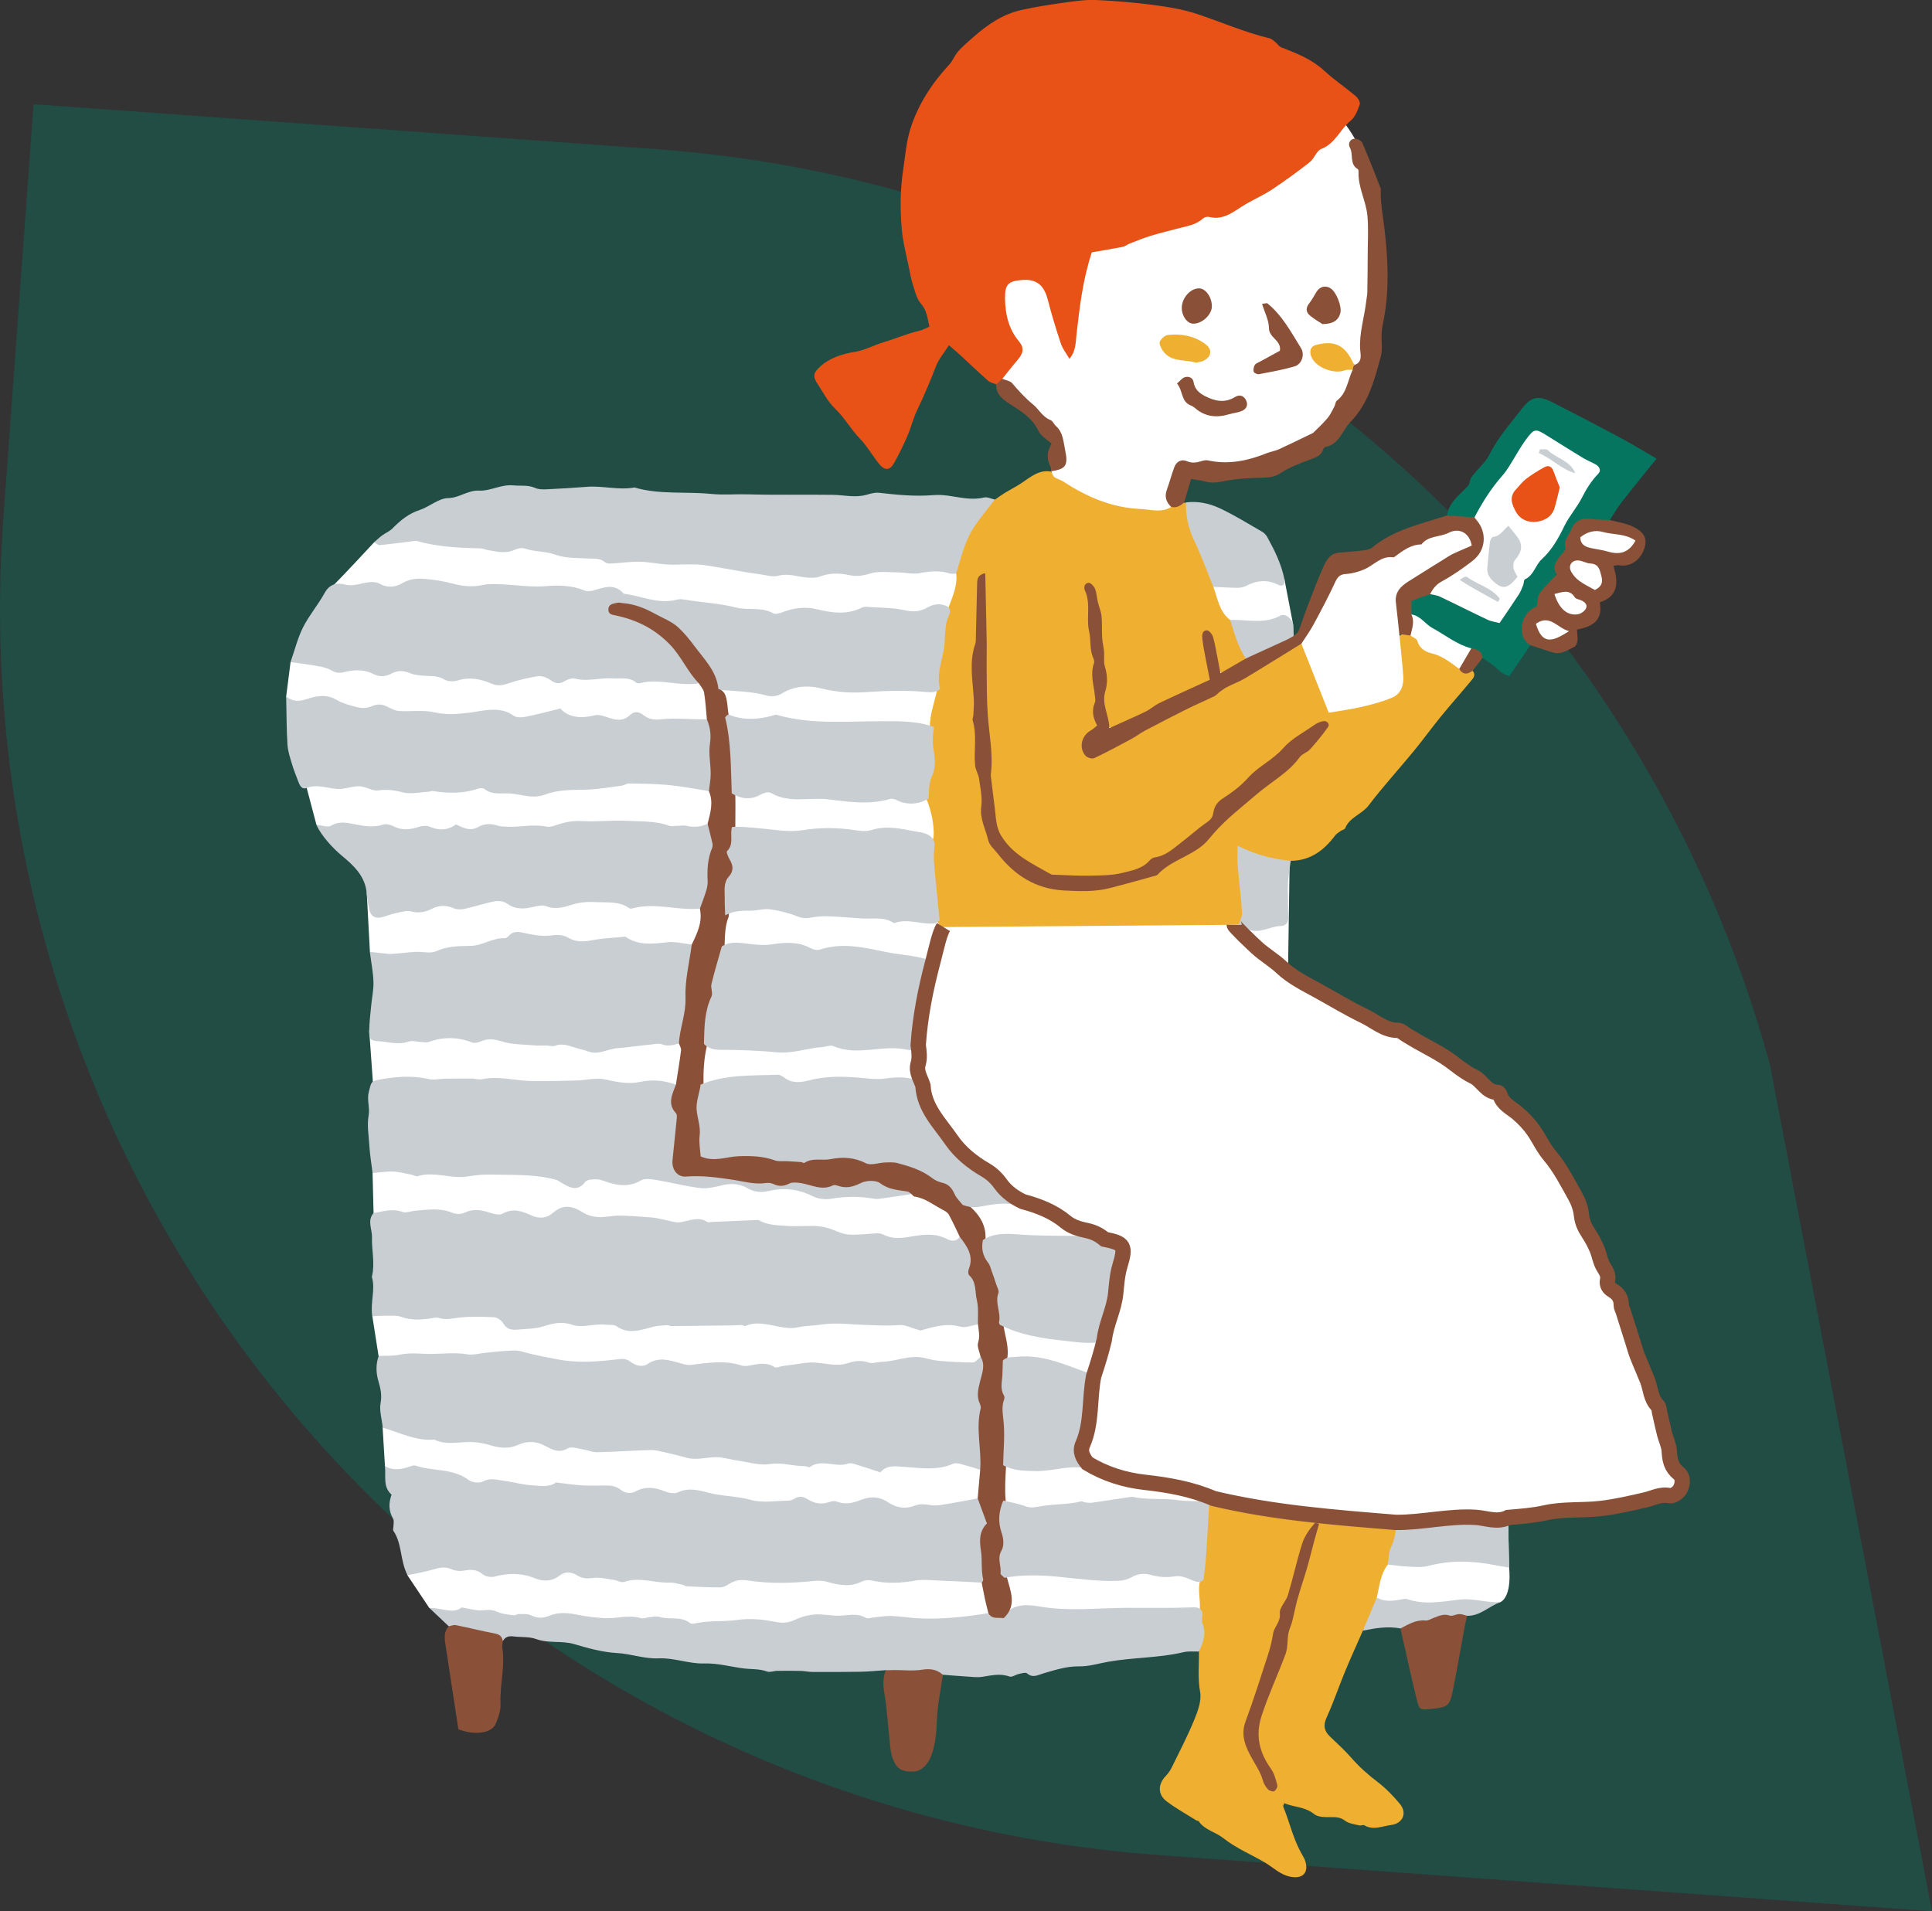 <svg xmlns="http://www.w3.org/2000/svg" id="Calque_1" data-name="Calque 1" viewBox="0 0 633.83 627.08"><rect x="0" y="0" width="633.83" height="627.08" fill="#333333" stroke="none"/><defs><style>      .cls-1 {        stroke: #8a5138;        stroke-miterlimit: 10;        stroke-width: 5.03px;      }      .cls-1, .cls-2 {        fill: #fff;      }      .cls-3 {        fill: #c9ced3;      }      .cls-4 {        fill: #e85217;      }      .cls-5 {        isolation: isolate;        opacity: .4;      }      .cls-5, .cls-6 {        fill: #06755f;      }      .cls-7 {        fill: #efaf31;      }      .cls-8 {        fill: #8a5138;      }    </style></defs><path class="cls-5" d="M11.01,34.18L1.08,170.3c-7.87,108.37,27.63,215.41,98.69,297.61,71.06,82.2,171.87,132.81,280.26,140.72l253.8,18.45-53.15-277.69c-22.3-81.72-69.41-154.5-134.84-208.31-65.42-53.81-145.94-86.01-230.45-92.14L11.01,34.18Z"></path><g><path class="cls-2" d="M421.38,190.04l2.86,14.88-1.82,123.31,72.35,169.65.32,16.43s1.13,9.19-2.84,11.34c-3.97,2.15-193.33,16.31-193.33,16.31l-135.35-8.23-22.7-6.13-7.16-10.71.87-28.93-8.28-6.88-.77-12.66,4.44-15.69-5.77-7.84-2.04-13,5.18-30.54-4.78-3.32-.33-13.14,7.09-22.4-6.92-6.59-1.27-17.73,7.53-16.52-7.3-9.36-1.02-19.05.75-14.07-17.27-8.55-3.19-12.07-4.58-22.19-2.16-7.86,1.43-11.24,18.51-22.07s-9.22,1.65-4.94-2.63c4.28-4.28,13.83-14.62,13.83-14.62l43.47-6.13,102.09-.33,117.24,3.62,25.03,5.93,10.82,9.02Z"></path><path class="cls-2" d="M437.93,36.84s25.41,22.15,11.25,78.78c-11.67,46.69-60.03,38.77-60.03,38.77l-4.17,16.67-24.18-2.08-15.89-11.98.32-14.35-23.2-22.02,2.5-77.95,113.38-5.84Z"></path><path class="cls-7" d="M313.18,304.89c3.3.27,6.64.35,9.9.85,3.39.52,6.67,1.63,10.22,1.26,1.75-.19,3.73-.03,5.34.63,3.48,1.43,7.05.51,10.55.91,1.22.14,2.52-.12,3.69.17,3.64.88,7.05-.03,10.58-.81,3.63-.8,7.47-1.52,11.11-1.17,3.68.35,7.44-1.24,11.01.53.2.1.54-.04.81-.1,4.37-1.1,8.72-2.32,13.13-3.25,2.27-.48,4.64-.42,6.97-.61,2.58-1.1,2.13-3.31,1.85-5.35-.66-4.81-.2-9.71-1.12-14.5-.2-1.06-.2-2.23.75-3.21,5.19.29,9.9,4.5,15.5,2.19,6.39-.04,10.87-3.41,14.52-8.28.47-.63,1.22-1.07,1.88-1.54.45-.32,1.26-.43,1.41-.83,1.45-3.66,5.49-4.58,7.73-7.53,4.67-6.14,9.9-11.86,14.8-17.82,3.06-3.73,5.89-7.65,8.94-11.39,3.13-3.83,6.42-7.52,9.57-11.33.83-1,2.08-2.09.81-3.63-1.46-.6-3.26-.27-4.42-1.66-2.33-2.03-4.76-3.83-7.87-4.54-1.95-.45-3.59-1.48-4.66-3.27-.75-1.26-1.82-2.09-3.3-2.31-1.24-.09-2.53-.71-3.7.26-1.09,1.84-.68,3.78-.39,5.71.08.55.21,1.1.27,1.65,1.21,10.05-1.16,13.22-11.15,14.63-2.62.37-5.31.4-7.82,1.33-2.31.85-3.51.1-4.56-2.1-2.35-4.92-3.55-10.29-6.11-15.12-.64-1.21-.86-2.7-2.29-3.38-1.85-.52-3.2.64-4.65,1.41-7.36,3.96-14,9.09-21.53,12.83-7.97,3.97-15.79,8.29-23.74,12.31-5.6,2.84-10.48,6.92-16.38,9.16-1.46.55-3.01,1.24-4.06-.58-.89-1.55-.99-3.19.18-4.71.34-.45.77-.82,1.23-1.12,1.86-1.23,1.97-2.87,1.93-5.04-.1-5.41-.66-10.82-.41-16.23.06-1.41-.04-2.76-.3-4.14-1.36-7.08-1.4-14.27-2.05-21.98,4.15,6.98,2.38,14.33,3.72,21.16,1.32,6.77-.27,13.6,1.05,20.31.87,4.43,1.64,4.61,5.89,3.48,6.09-1.62,10.76-5.81,16.33-8.36,3.41-1.56,6.93-2.91,10.25-4.71,2.57-1.39,3.25-3.11,2.62-5.8-.77-3.29-1.86-6.58-1.18-11.06,1.97,3.23,2.01,6.04,2.66,8.65,1.06,4.21,1.95,4.71,5.75,2.8,1.69-.84,3.82-1.22,4.45-3.47-1.31-4.44-2.51-8.92-5.27-12.76-3.64-2.7-4.11-7.03-5.54-10.86.62-3.57-1.25-6.4-2.69-9.39-2.81-5.86-4.69-12.05-6.31-18.32-.19.1-.38.12-.58.06-1.83-.77-2.93.67-4.26,1.4-3.21,2.03-6.72.83-10.04.68-9.3-.42-17.62-3.91-25.32-9-.91-.6-2.08-.83-2.96-1.47-.54-.39-.74-1.23-1.1-1.87l.05.06c-3.97-.71-6.7,1.73-9.65,3.7-1.79,1.2-3.73,2.17-5.58,3.29-1.12.69-2.17,1.48-3.26,2.22-1,.06-1.92.34-2.57,1.13-5.26,6.35-9.32,13.29-10.54,21.62-.08.57.1,1.08.43,1.55.47,3.95-1.19,7.42-2.46,10.98-1.65,3.07-2.91,6.13-2.26,9.85.5,2.88-1.12,5.63-1.55,8.5-.45,2.92-.61,5.75.06,8.62-.91,4.16-2.45,8.2-2.46,12.54-.25,1.63-.59,3.25-.37,4.92.59,4.54.76,9.03-.92,13.44-.54,1.42-.35,2.99-.03,4.49,1.52,3.55,2.44,7.24,2.61,11.13.07,1.43-.04,2.71-.77,3.94-.33.92-.56,1.9-.44,2.84.94,7.47.95,15.04,2.12,22.49,1.35,2.28,3.07,3.82,5.97,2.94Z"></path><path class="cls-4" d="M328.83,124.29c1.65-2.05,3.25-4.16,4.98-6.15,1.95-2.26,2.27-3.97.45-6.18-3.38-4.1-4.47-8.87-4.54-14-.06-4.63.98-5.74,5.62-6.1,4.71-.36,7.15,1.66,8.39,6.42,1.25,4.84,2.69,9.64,4.28,14.38.59,1.76,1.82,3.31,2.84,5.08,2.21-2.67,2.02-5.49,2.34-8.24,1.03-8.94,2.07-17.89,5-26.71,3.4-.59,6.78-1.13,10.14-1.79.78-.15,1.46-.76,2.22-1.06,2.32-.9,4.62-1.85,7-2.58,2.91-.9,5.89-1.59,8.83-2.38,2.88-.78,5.92-1.12,8.28-3.3.45-.41,1.38-.66,1.98-.51,4.98,1.26,8.31-2.01,12.07-4.2,2.86-1.67,5.93-3.01,8.67-4.84,4.23-2.81,8.35-5.81,12.34-8.95,1.48-1.16,2.18-3.72,3.74-4.31,4.65-1.77,6.2-6.49,9.69-9.32,1.47-1.19,2.28-3.4,2.94-5.3.24-.69-.58-2.1-1.31-2.72-3.4-2.86-7.12-5.36-10.38-8.36-4.09-3.75-9.02-5.72-14.06-7.62-.71-.27-1.18-1.12-1.81-1.63-.64-.51-1.29-1.17-2.03-1.35-8.09-1.95-15.7-5.27-23.55-7.91-4.53-1.53-9.36-2.34-14.13-2.98-6.31-.84-12.68-1.37-19.03-1.67-3.3-.16-6.66.3-9.96.76-4.96.69-9.92,1.42-14.8,2.52-6.13,1.37-11.18,4.88-15.82,8.98-1.67,1.47-3.38,2.92-4.85,4.57-1.14,1.28-1.75,3.03-2.9,4.29-5.71,6.19-10.28,13.13-12.79,21.14-1.36,4.33-1.7,8.98-2.38,13.5-.97,6.46-.99,12.99-.44,19.47.36,4.24,1.51,8.41,2.35,12.6.38,1.9.72,3.83,1.32,5.67.68,2.1,1.2,4.5,2.58,6.07,1.93,2.21,2.19,4.68,2.8,7.61-1.16.48-2.23,1.1-3.37,1.36-4.03.92-7.84,2.61-11.72,3.75-3.11.92-5.96,2.58-9.24,3.12-4.09.67-8.11,1.86-11.38,4.74-2.31,2.04-2.65,3.26-1.05,5.67,1.85,2.78,3.39,5.91,5.76,8.16,3.2,3.04,5.24,6.9,8.29,10.02,2,2.05,3.5,4.59,5.23,6.91.42.56.82,1.13,1.29,1.64,1.69,1.86,3.27,1.74,4.6-.63,1.63-2.9,3.09-5.91,4.41-8.96,1.19-2.74,1.86-5.71,3.15-8.39,2.27-4.72,4.31-9.52,6.18-14.41.91-2.39,2.71-4.44,4.28-6.9,1.5,1.31,2.66,2.27,3.76,3.29,3.04,2.8,6.02,5.66,9.12,8.4.68.6,1.75.78,2.64,1.15,1.22-.02,1.85-.68,2.01-1.85Z"></path><path class="cls-3" d="M314.89,405.81c-1.13,1.55-2.72,1.5-4.11.75-3.97-2.13-8.08-1.5-12.17-.81-2.93.49-5.78.8-8.57-.57-.61-.3-1.32-.58-1.98-.55-3.26.11-6.55.65-9.78.4-2.27-.18-4.44-1.48-6.7-2.12-1.4-.39-2.87-.64-4.32-.68-3.01-.08-6.04.19-9.04-.02-3.15-.22-6.41-.19-9.29-1.88-.11-.06-.27-.06-.41-.06-5.07.21-10.13.43-15.2.65-.42.02-.95.22-1.23.03-2.96-1.95-5.8-.44-8.76.04-1.78.29-3.74-.52-5.61-.85-1.21-.21-2.4-.57-3.62-.67-3.59-.28-7.19-.59-10.79-.64-2.33-.03-4.69.61-7.01.49-1.72-.09-3.62-.59-5.05-1.51-3.43-2.2-6.5-2.81-9.86.15-2.03,1.79-4.57,1.97-7.07.81-3.1-1.43-6.07-2.5-9.51-.54-1.06.6-2.99,0-4.4-.44-2.75-.89-5.31-1.24-8.09.12-1.07.53-2.8.47-3.94-.01-3.94-1.66-7.92-1-11.92-.7-1.51.12-3.21.86-4.49.4-3.28-1.18-6.29-.11-9.44.41-2.15,2.51-.4,5.31-.49,7.97-.14,4.2,1,8.4.03,12.6-.03.14-.11.29-.07.41,1.24,4.08-.58,8.21.13,12.88,1.35-.07,2.63-.21,3.92-.18,1.89.04,3.94-.22,5.65.39,3.03,1.09,5.99.96,9.04.58,1.08-.13,2.29-.58,3.24-.26,2.26.76,4.32.16,6.53-.09,3.81-.43,7.7-.32,11.54-.13,1.05.05,2.43.98,2.98,1.91,1.11,1.91,2.63,2.35,4.56,2.16,2.88-.29,5.89-.21,8.6-1.06,3.15-.99,6.09-1.71,9.3-.6,3.69,1.27,7.41-.42,11.12.03,1.23.15,2.76-.13,3.65.5,4.12,2.91,8.13,1.13,12.22.14,1.45-.35,2.99-.38,4.49-.48.39-.03.8.31,1.2.31,6.73-.06,13.47-.14,20.2-.23.97-.01,1.93-.14,2.9-.13.4,0,.89.45,1.18.33,5.88-2.53,11.59,1.71,17.46.41,2.42-.53,4.95-.5,7.42-.87,5.11-.77,10.21,0,15.3.13,3.44.09,6.81.36,10.28.01,1.97-.2,4.08.98,7.09,1.8,3.56-.98,8.08-2.63,13.11-1.26,1.71.46,3.8-.47,5.71-.76,1.91-4.96.24-9.75-.99-14.44-.53-2.02-1-3.88-.95-5.99.08-3.37-.36-6.66-4.02-8.28Z"></path><path class="cls-3" d="M321.72,445.15c-.85.65-1.7,1.86-2.56,1.86-3.68.03-7.37-.23-11.05-.53-1.64-.13-3.27-.57-4.88-.95-4.76-1.12-9.2,1.15-13.84,1.27-1.52.04-3.2.69-4.51.23-2.3-.81-4.45-.55-6.51.15-4.72,1.6-9.35-.73-14.02-.03-2.59.38-5.19.7-7.78,1.07-.81.11-1.88.69-2.38.37-2.77-1.81-5.58-1.07-8.45-.55-.81.15-1.74.21-2.49-.04-5.57-1.84-11.12-.84-16.71-.18-1.17.14-2.45-.31-3.64-.64-3.48-.97-6.85-2.07-10.33.27-1.94,1.3-4.1.57-5.86-.74-1.22-.91-2.29-.95-3.82-.77-6.71.82-13.38,1.36-20.21.02-3.91-.77-7.8-1.46-11.63-2.59-1.53-.45-3.3-.24-4.95-.15-2.35.13-4.69.42-7.03.64-1.92.18-3.91.79-5.75.48-3.9-.66-7.7-.19-11.57-.13-3.56.05-7.09-.54-10.7.26-2.14.47-4.43.28-6.82.4-1.01,2.88-.87,5.71-.02,8.53.68,2.26,1.11,4.39.65,6.91-.46,2.47.4,5.18.71,8.09,5.39,1.56,10.6,4.32,16.6,3.96.14,0,.3-.04.42.02,4.37,2.07,8.97.32,13.44.82,1.63.18,3.28.49,4.85.97,3.02.93,6.12,1.23,8.95-.06,3.24-1.48,6.14-1.31,9.14.33,2.33,1.28,4.51,2.4,7.36.73,1.15-.67,3.19.09,4.8.34,1.63.25,3.23.99,4.84.96,5.83-.13,11.65-.57,17.47-.72,1.61-.04,3.26.42,4.86.78,2.29.51,4.57,1.07,6.82,1.71,3.86,1.11,7.7-.59,11.54-.03,1.9.28,3.76.79,5.66,1.05,3.41.48,6.96,1.62,10.22,1.09,4.03-.65,7.68.74,11.53.68.54,0,1.29.52,1.58.31,3.96-2.87,8.46.32,12.57-1.15.9-.32,2.16.17,3.2.48,2.4.71,4.76,1.54,7.38,2.4,2.13-2.42,4.73-2.03,7.81-1.81,5.3.37,10.77,1.33,16.07-1.01,1.33-.59,3.4.43,5.11.82,1.3.3,2.55.78,3.82,1.19,1.16-1.6,1-3.46.92-5.25-.29-6.24-.12-12.5-.56-18.74-.14-2,.51-3.84.86-5.75.46-2.55,1.37-5.23-1.08-7.37Z"></path><path class="cls-7" d="M457.95,498.5c-10.05-2.28-20.42-1.13-30.52-2.82-9.98-1.67-19.94-3.42-29.91-5.13-1.22.02-1.5.93-1.79,1.86-.3,8.6-1.49,17.14-1.86,25.74-1.28,3.68.41,7.48-.49,11.18.12,4.18-.1,8.36-.05,12.55.07,4.4-.44,8.73.39,13.22.53,2.86-.75,6.31-1.94,9.2-2.21,5.38-4.91,10.57-7.48,15.8-.48.97-1.18,1.87-1.92,2.66-2.53,2.68-2.6,6,.35,8.24,3.07,2.33,6.48,4.2,9.76,6.26.23.14.65.1.77.28,1.99,2.91,5.57,3.54,8.04,5.51,4.2,3.35,9.04,5.3,13.55,7.95,2.85,1.67,5.16,4.15,8.67,4.78,3.83.68,5.86-1.31,4.73-5.07-.24-.79-.66-1.54-1.08-2.26-2.88-4.93-4.05-10.52-6.18-15.74-.08-.19.14-.5.34-1.1,3.2,1.37,6.84,1.13,9.82,3.59,1.18.98,3.37.99,5.1.98,1.84,0,3.42-.08,5.06,1.2,1.21.94,3.05,1.11,4.64,1.52.51.13,1.24-.27,1.64-.04,2.96,1.74,5.87.27,8.76-.09,3.89-.49,5.4-3.94,2.9-6.94-2.2-2.65-4.66-5.18-7.4-7.26-3.08-2.34-5.9-4.85-8.44-7.76-2.19-2.5-4.66-4.76-7.07-7.06-1.95-1.86-2.29-3.69-1.1-6.3,2.25-4.92,3.98-10.08,6.05-15.09,1.86-4.49,3.88-8.9,5.83-13.35,2.48-3.22,3.66-6.99,4.57-10.86.87-3.72,1.13-7.64,3.61-10.82,1.66-4.8,5.2-9.27,2.64-14.82Z"></path><path class="cls-3" d="M308.42,226.04c-1.22-4.64.56-8.97,1.31-13.42.29-1.72.16-3.51.37-5.26.18-1.6.27-3.31.92-4.73.58-1.25,1.01-2.24.2-3.46-2.27-1.23-4.59-1.2-6.78.06-2.42,1.39-4.7,1.64-7.55.99-3.75-.86-7.71-.78-11.59-1.06-.83-.06-1.8-.19-2.48.16-4.82,2.44-9.78,1.8-14.67.6-4.11-1-7.91-.45-11.74,1.04-.84.33-2.09.63-2.75.25-3.87-2.2-8.22-.87-12.28-1.9-4.8-1.22-9.83-1.58-14.77-2.26-1.51-.21-3.15-.68-4.54-.31-6.01,1.62-11.45-1.19-17.15-1.9-.13-.02-.3-.06-.38-.15-3.05-3.44-6.53-1.9-10.01-.94-.88.24-2.01.3-2.83-.03-4.06-1.64-8.12-1.8-12.51-1.42-4.93.43-9.96-.41-14.95-.61-1.94-.08-3.95-.18-5.81.23-3.37.73-6.56.47-9.87-.44-2.92-.8-5.97-1.25-8.99-1.53-2.6-.24-5.13-.09-7.63,1.4-2.24,1.34-4.83,1.63-7.54.1-1.34-.76-3.49-.49-5.15-.14-2.03.43-3.86,1.06-6.07.48-2.68-.71-5.06-.18-6.68,2.76-2.12,3.86-5.06,7.29-7.05,11.21-1.76,3.47-2.7,7.36-4.14,11.47,2.88.4,5.71.73,8.51,1.23,1.6.29,3.31.58,4.69,1.37,1.44.83,2.6,1.15,4.27.71,3.26-.85,6.58-1.01,9.76.62,2.02,1.03,4.05.84,6.01-.22,2-1.09,3.9-.93,6-.07,1.48.61,3.22.73,4.85.85,2.2.15,4.33-.05,6.43,1.25,1.13.7,3.08.67,4.45.25,3.87-1.17,7.47-.44,10.96,1.07,1.83.79,3.33.65,5.18.03,3.26-1.1,6.65-1.94,10.05-2.46,1.31-.2,3,.47,4.14,1.28,1.58,1.11,2.81,1.42,4.55.38,1-.6,2.46-1.12,3.51-.86,4.16,1.05,8.25-.38,12.37-.09,2.59.18,5.33-.56,7.62,1.36.28.23.83.33,1.19.23,6.5-1.73,12.98,1.17,19.47.01-5-10.74-12.18-19.13-24.1-22.44-1.39-.39-3.13-.12-4.24-2.4,3.79-1.06,7.23-.23,10.37,1.19,10.79,4.87,18.77,12.55,22.83,23.91.41,1.16.97,2,2.34,1.95,4.99.4,10.03.45,14.9,1.79,1.86.51,3.61.26,5.23-.72,4.09-2.49,8.65-2.63,12.97-1.54,4.98,1.26,9.94,1.51,14.92,1.15,6.54-.47,13.04-.61,19.56,0,1.51.14,3.09.16,4.33-1.04Z"></path><path class="cls-3" d="M320.75,491.6c-2.84.53-5.68,1.13-8.54,1.57-2.29.36-4.69.99-6.9.64-1.86-.3-3.53-.48-5.26.19-3.12,1.22-6.08.66-8.72-1.12-2.96-2-5.89-1.98-9.06-.72-2.49.99-5.03,1.57-7.73.5-.69-.28-1.69-.14-2.44.13-2.58.92-4.93.51-7.18-.93-1.41-.9-2.79-1.1-4.3-.15-.57.36-1.3.64-1.96.64-4.13.04-8.5.83-12.34-.24-4.61-1.29-9.33-1.18-13.89-2.36-3.32-.86-6.61-1.76-10.1-.1-1.16.55-3.07.11-4.42-.43-3.15-1.26-6.19-1.59-9.25.03-1.84.97-3.61.66-5.1-.51-1.57-1.24-3.26-1.38-5.11-1.36-2.65.04-5.31.09-7.95-.07-2.45-.15-4.88-.56-8.1-.94-2.03,1.69-5.32,1.13-8.46.89-2.88-.22-5.71-1.07-8.59-1.42-2.26-.27-4.46-1.11-6.89.21-1.18.64-3.58.38-4.68-.45-5.24-3.96-11.74-2.83-17.45-4.72-.25-.08-.57-.12-.82-.04-2.88.87-5.72,2.1-9.22.19.34,3.75-.66,6.81,2.18,9.37-.98,2.6-1.02,5.28.5,7.88.36.61.12,1.59.12,2.39,0,.54-.27,1.24-.02,1.6,2.9,4.26,2.12,9.67,4.63,14.56,2.92-.65,6.02-1.14,8.99-2.05,1.98-.61,3.67-.73,5.6.13,1.14.51,2.64.65,3.88.41,2.31-.44,4.26-.47,6.24,1.21.88.75,2.67,1.05,3.83.74,4.56-1.23,8.89-1.23,13.37.59,2.57,1.05,5.41,1.08,7.92-.89,1.85-1.46,3.9-1.31,5.86-.08,1.6,1,3.17,1.11,5.12.83,2.25-.32,4.65.34,6.98.65,1.1.15,2.34.97,3.22.66,5.01-1.78,9.92.41,14.88.19,1.47-.07,2.97.47,4.45.77.4.08.76.45,1.16.46,3.7.17,7.4.38,11.1.36,1.01,0,2.1-.61,3-1.18,1.88-1.21,3.84-1.43,6-1.09,7.32,1.13,14.66.9,22,.14,1.47-.15,3.06,0,4.47.41,3.7,1.08,7.29,1.63,10.96-.2.92-.46,2.22-.57,3.24-.34,4.84,1.1,9.64.88,14.48,0,1.36-.25,2.78-.2,4.17-.14,5.83.25,11.65.55,17.48.83,1.8-3.41.33-7.02.55-10.52.17-2.61.03-5.16.75-7.77.97-3.51.34-6.84-2.62-9.39Z"></path><path class="cls-3" d="M313.68,188.2c1.63-5.18,2.78-10.58,5.82-15.18,2.09-3.17,4.56-6.09,6.86-9.12-1.18-.25-2.47-.93-3.53-.67-4.05.96-7.92-.06-11.86-.61-1.6-.22-3.26-.3-4.87-.17-5.95.49-11.83-.1-17.73-.77-1.32-.15-2.76.27-4.08.65-3.71,1.06-7.39.07-11.08.02-9.3-.12-18.61.1-27.91-.16-3.99-.11-8.07.26-11.91-.13-8.41-.84-17,.3-25.25-2.12-5.19.96-10.35-.62-15.54-.22-4.43.34-8.86.62-13.3.82-1.22.06-2.59.05-3.67-.43-2.39-1.07-4.81-.63-7.2-.86-4.09-.38-7.57,1.9-11.14,1.72-3.85-.2-6.53,2.39-10.26,2.45-3.14.05-6.15,2.86-9.39,3.92-3.61,1.18-6.29,3.41-8.86,6.01-.95.97-2.31,1.51-3.43,2.33-.83.6-1.57,1.33-2.63,2.24.94.5,1.44,1,1.88.95,3.43-.35,6.86-.82,10.29-1.23.68-.08,1.43-.27,2.06-.1,6.75,1.9,13.67,2.24,20.62,2.37.81.01,1.61.42,2.42.56,2.98.51,5.93,1.32,8.94-.14.94-.45,2.3-.67,3.25-.35,3.19,1.1,6.74.84,9.69,1.92,3.74,1.37,7.35,1.11,11.03,1.34,1.93.12,3.9-.25,5.57,1.21.45.4,1.32.48,1.98.45,3.12-.17,6.24-.65,9.35-.6,3.02.05,6.03.71,9.06.91,2.17.15,4.37-.04,6.55-.03,1.78.01,3.59-.07,5.35.18,4.09.6,8.15,1.39,12.22,2.08,2.18.37,4.36.72,6.55,1.01,1.91.25,3.99.95,5.72.47,3.18-.89,6.02.19,9.01.53,1.57.18,3.34.22,4.78-.32,3.16-1.18,6.28-1.14,9.44-.46,2.37.51,4.43.31,6.84-.47,2.76-.88,5.97-.43,8.98-.41,2.49.01,5.07.71,7.44.25,3.37-.66,6.57-.94,9.86.11.63.2,1.38.04,2.08.05Z"></path><path class="cls-3" d="M393.34,541.87c1.33-2.96,2.57-5.88,1.17-9.25-.38-.91-.04-2.13-.03-3.2-.3-2.18-2.12-2.1-3.53-2.05-7.22.28-14.47.11-21.66.15-9.24.06-18.56,1.18-27.85-.38-3.83-.64-8.12-1.2-11.44,2.1-1.9,1.2-3.82.07-5.74.03-7.7,1.24-15.43,2.1-23.24,1.67-2.9-.16-5.79-.67-8.7-.76-1.92-.06-3.86.33-5.79.51-.83.08-1.87.48-2.45.13-3.02-1.8-6.17-.67-9.27-.71-2.49-.03-5-.59-7.46-.41-2.14.15-4.37.72-6.29,1.64-2.13,1.03-4,1.28-6.37.83-4.17-.79-8.29-1.32-12.75-.68-4.52.65-9.29.1-13.89,1.14-.53.12-1.29.2-1.64-.08-3.01-2.44-6.78-1.01-10.07-2.05-.97-.31-2.15.01-3.23.1-.97.08-2.02.57-2.87.31-3.88-1.18-7.71.15-11.54,0-3.17-.12-6.36-.53-9.47-1.17-3.09-.64-6.07-.83-9.01.38-2.05.84-3.94.88-6.02-.15-1.14-.56-2.67-.39-4.02-.43-.53-.01-1.09.5-1.59.43-1.89-.29-3.92-.38-5.58-1.19-1.81-.88-3.41-.49-5.19-.43-1.84.07-3.7-.52-6.39-.96-2.61,2.27-6.39.15-10.57.16,2.35,2.22,4.35,4.12,6.35,6.01,3.96,1.15,7.87,2.51,12.03,2.74,2.16.12,3.86,1.31,5.73,2.14.76-1.46,1.99-1.73,3.51-1.54,2.47.31,5.13.03,7.4.86,4.07,1.49,8.34.45,12.43,1.64,4.58,1.34,9.3,2.69,14.02,2.94,4.64.25,9.12,1.96,13.61,1.75,5.21-.25,10.02,1.83,15.03,1.68,4.52-.14,8.71,1.09,13.06,1.63,2.54.32,5.12.08,7.64,1.02.93.35,2.18-.22,3.28-.23,2.61-.04,5.22-.03,7.83.03,1.24.03,2.48.33,3.72.33,5.26.02,10.52.04,15.77-.06,2.76-.05,5.52-.34,8.28-.52,2.85,1.52,6.03,1.4,8.97.99,3.38-.47,6.58-.33,9.82.51,2.61.2,5.22.43,7.83.59,1.66.1,3.37.35,4.99.1,3.01-.45,5.92-1.23,9-.1.82.3,2.04-.62,3.11-.85.89-.19,2.19-.61,2.68-.19,1.92,1.63,3.49.54,5.37,0,3.83-1.11,7.6-2.37,11.76-2.3,3.12.05,6.26-.93,9.38-1.49,8.24-1.48,16.69-1.23,24.87-3.17,1.59-.38,3.32-.15,4.99-.21Z"></path><path class="cls-3" d="M231.92,236c-5.1.1-10.2-.55-15.31.02-1.96.22-3.81-.05-5.5-1.39-1.36-1.08-2.9-1.5-4.49.03-2.22,2.15-4.79,1.58-7.41.66-1.25-.44-2.75-.94-3.95-.65-4.48,1.07-8.56.93-11.44-2.21-4.03.98-7.57,1.96-11.18,2.67-1.32.26-3.12.4-4.08-.29-4.66-3.32-9.86-1.61-14.49-1.03-4.02.5-7.6.81-11.62-.11-3.67-.84-7.66-.18-11.49-.42-1.32-.08-2.65-.77-3.86-1.39-1.74-.9-3.29-.99-5.16-.17-1.28.56-2.98.72-4.34.4-2.52-.58-5.14-1.3-7.34-2.59-2.58-1.52-5.24-1.32-7.67-.74-2.81.68-5.38,2.35-8.71-.31.14,6.06.12,10.97.43,15.86.14,2.16.87,4.29,1.49,6.39.54,1.85,1.3,3.64,1.97,5.46.5,1.35,1.16,3,2.85,2.33,3.95-1.56,7.67.66,11.5.29,2-.19,4-.95,5.97-.83,2.01.11,4.08,1.63,5.95,1.36,2.85-.41,5.29-.1,8.06.63,2.65.7,5.69-.07,8.56-.21.41-.02.84-.29,1.22-.23,5.1.8,10.15.92,15.13-.83.59-.21,1.55-.13,2.02.23,2.6,2.02,5.6,1.17,8.46,1.41,2.31.2,4.59.84,6.9.99,1.44.09,3.02-.09,4.36-.61,4.49-1.72,9.14-1.51,13.81-1.65,3.83-.12,7.64-.8,11.44-1.3.81-.11,1.58-.75,2.36-.73,4.38.09,8.78.12,13.13.54,4.38.43,8.72,1.3,13.07,1.98,2.51-2.63,1.59-6.01,1.68-9.04.09-3.12-.49-6.24-.12-9.42.22-1.94-.63-3.76-2.21-5.1Z"></path><path class="cls-3" d="M221.74,355.87c-3.84-1.41-7.7-1.78-11.78-.9-3.81.83-7.57.04-11.41-.81-2.96-.66-6.24.26-9.38.34-4.99.13-9.98.27-14.96.17-5.35-.1-10.63-1.73-16.05-.59-1.04.22-2.2-.2-3.3-.21-3.02-.02-6.05,0-9.07.05-1.66.02-3.41.5-4.97.14-5.41-1.24-10.76-.87-16.13.11-3.04.56-2.83.78-3.68,3.95-.72,2.71.38,5.29-.06,7.74-.61,3.39.03,6.6.21,9.87.17,3.01.69,6.01,1.07,9.15,2.37-.2,4.54-.58,6.7-.5,2.04.08,4.06.64,6.08,1.02.67.13,1.43.67,1.98.5,5.39-1.71,10.73.94,16.11.13,2.46-.37,4.96-.72,7.43-.66,7.27.19,14.6-.24,21.73,1.67.91.24,1.71.91,2.55,1.39,2.55,1.45,4.92,2.38,7.2-.67.56-.75,2.28-.82,3.47-.84,1.07-.02,2.18.38,3.23.74,3.91,1.36,7.67,1.9,11.58-.38,1.25-.73,3.29-.43,4.89-.16,4.78.8,9.49,2.03,14.28,2.65,2.25.29,4.7-.19,6.94-.77,3.13-.81,6.05-.79,8.86.87,2.17,1.28,4.49,1.45,6.87.9,5.08-1.17,9.85-.66,14.57,1.74,1.72.87,4.09,1.13,6.01.79,4.73-.83,9.37-.82,14.07,0,1.18.21,2.46-.09,3.68-.26,2.88-.39,5.75-.84,8.63-1.26-.33-1.34-1.45-1.62-2.55-1.79-2.51-.4-4.84-1.27-7.07-2.46-1.93-1.04-4.07-1.26-6.1-.58-6.83,2.29-13.57,1.85-20.5.29-4-.9-8.13.94-12.37.24-8.23-1.37-16.51-2.48-24.89-2.74-2.74-.09-4.04-1.82-3.67-4.51.86-6.24,1-12.42-.51-18.59-.47-1.9,1.05-3.79.34-5.76Z"></path><path class="cls-3" d="M226.94,309.9c-2.61-.29-5.27-1.03-7.82-.77-4.85.5-9.6,1.25-13.94-1.81-3.66.36-7.36.48-10.95,1.16-2.72.52-5.21.68-7.66-.75-1.87-1.09-3.69-1.11-5.93-.8-2.92.4-6.06-.27-9-.91-1.81-.39-3.23-.53-4.57.88-.37.39-.92.92-1.36.9-4.02-.19-7.54,2.48-11.19,2.53-4.03.05-7.69.08-11.48,1.77-1.87.83-4.4.08-6.63.2-2.62.14-5.23.51-7.85.67-1.09.07-2.19-.14-3.29-.24-1.18-.11-2.36-.26-3.93-.43.46,3.63,1.09,6.74,1.18,9.87.08,2.6-.51,5.21-.75,7.82-.26,2.73-.6,5.46-.65,8.2-.05,2.74.46,3.28,3.05,3.42,3.27.18,6.5,1.35,9.87.12,1.2-.44,2.74.08,4.13.14.8.03,1.69.25,2.4,0,4.77-1.69,9.46-1.72,14.22.13.87.34,2.17.02,3.1-.38,2.32-.99,4.31-.69,6.76.08,3.33,1.04,7.03.96,10.57,1.28,1.34.12,2.7.01,4.05.04.97.02,2.04.39,2.88.08,2.63-.99,4.89.17,7.26.87,1.19.35,2.42.57,3.57,1,3.42,1.28,6.44-.89,9.68-1.08,1.93-.11,3.85-.41,5.77-.62,1.78-.2,3.56-.43,5.34-.59,1.1-.1,2.35-.44,3.29-.07,2.01.8,3.8.29,5.67-.26,1.87-4.5,3.63-8.97,2.72-14.08-.7-3.96,1.62-7.56,1.93-11.44.19-2.34.93-4.68-.45-6.9Z"></path><path class="cls-8" d="M226.94,309.9c-.76,5.83-2.27,11.69-2.05,17.48.19,5.26-1.89,9.91-2.15,14.94.25.77.79,1.59.69,2.32-.47,3.76-1.11,7.49-1.69,11.24-1.15,3.11-2.92,6.21.01,9.34.31.33.34,1.04.29,1.55-.45,4.63-.95,9.26-1.41,13.89-.31,3.07,1.62,5.57,4.4,5.36,5.25-.4,10.41.28,15.56,1.08,3.55.56,7.04,1.59,10.72,1.04.79-.12,1.72,0,2.44.33,1.79.83,3.33.8,5.15-.14,1.06-.54,2.62-.35,3.9-.15,3.47.54,6.8,2.56,10.46.73.42-.21,1.12-.05,1.62.13,2.69.95,4.96.4,7.54-.9,1.74-.87,4.94-1,6.33.06,2.83,2.15,5.9,2.21,9,2.74.47.08.87.56,1.31.85.31.27.59.74.93.79,3.51.5,6.2,2.72,9.19,4.29.77.4,1.69.9,2.08,1.61,1.32,2.38,2.43,4.88,3.62,7.33,2.42,3.13,4.69,6.27,2.94,10.59-.23.57-.23,1.67.14,2,2.45,2.22,1.83,5.4,2.5,8.11.63,2.55.3,5.34.39,8.02.23,1.98.69,3.86.04,5.98-.41,1.34.5,3.08.82,4.64,1.68,2.7.45,5.47-.17,8.04-.61,2.5-1.23,4.8-.13,7.26.22.49.45,1.13.33,1.61-1.71,6.73.35,13.48-.17,20.2-.27,3.11-.55,6.23-.82,9.34.99,2.7,1.98,5.4,3.01,8.22-2.6,2.75-2.44,5.67-1.91,9.22.43,2.91-.02,6.08.69,9.11.08.33-.29.76-.46,1.14.37,1.87.71,3.74,1.11,5.6.32,1.47.71,2.93,1.08,4.4,1.16,2.09,3.26,1.3,4.99,1.62,4.4-4.08,2.33-8.7,1.11-13.25-.59-1.12-1.27-2.36-.93-3.56,2.02-7.25-1.24-14.59.49-21.83-.36-3.82-.07-7.64.14-11.46,1.64-4.36.13-8.81.33-13.22.32-7.03-.27-14.08-.12-21.13,1.04-4.1-.59-7.95-1.11-11.9-.08-8.03-.97-15.88-4.91-23.09-.74-1.35-.9-2.88-.98-4.41.49-5.64-2.58-9.37-6.68-12.56-4.21-7.69-11.85-10.41-19.34-13.35-2.37-.93-4.8-1.24-7.37-.94-2.49.29-4.99.15-7.42-.71-4.49-1.58-9.09-.79-13.64-.4-6.23.54-12.36.8-18.62-.58-4.41-.98-9.12-.57-13.69.31-4.41.85-5.57-.13-5.65-4.66-.12-6.06-1.01-12.12-.07-18.18-.08-4.39.12-8.75,1.16-13.03.68-2.01.86-4.05.48-6.14-.18-.96-.41-2,0-2.88,3.43-7.4,2.13-15.86,5.26-23.33.14-3.35.08-6.73,1.37-9.92.61-10.02,2-19.99,2.17-30.05,0-3.43.09-6.85-.02-10.28.18-8.28.43-16.56-1.93-24.64-.53-1.97-.5-4.02-.88-6.01-.31-1.62-.81-3.18-2.72-3.65-.56-5.85-4.72-9.83-7.9-14.14-1.53-2.07-3.32-4.26-5.24-6.04-2.16-1.99-5.14-3.11-7.78-4.56-3.3-1.81-6.74-3.19-10.55-3.44-.55-.04-1.13-.25-1.63-.13-1.31.31-3,.36-3,2.26,0,1.69,1.44,1.7,2.69,1.98,6.74,1.47,12.49,4.33,17.49,9.48,3.8,3.92,5.77,8.97,9.55,12.76.58,1.01,1.5,1.96,1.68,3.04.47,2.89.63,5.84.91,8.76,1.1,2.58,1.44,5.1,1,8.03-.49,3.2.25,6.56.25,9.85,0,1.89-.38,3.78-.59,5.67,1.58,3.64.47,7.16-.43,10.7-.95,5.17-.43,10.45-1.4,15.66-.55,2.95-.22,6.07-1.41,8.98-.44,1.06-.27,2.19.28,3.23.95,4.34-.88,8.05-2.67,11.77Z"></path><path class="cls-3" d="M229.61,298.13c.7-1.95,1.46-3.88,2.06-5.86.31-1.02.55-2.14.49-3.2-.2-3.73,0-7.38,1.47-10.88.2-.46.19-1.09.08-1.59-.48-2.12-1.04-4.22-1.57-6.33-2.22,1.04-4.5,1.24-6.91.68-1.02-.23-2.14,0-3.21,0-.82,0-1.73.24-2.46-.02-4.52-1.67-9.2-1.35-13.89-1.62-4.93-.28-9.82.39-14.67.08-3.35-.22-6.21.49-9.2,1.54-.77.27-1.69.45-2.46.29-4.42-.93-8.81.25-13.22.01-.97-.05-1.98-.07-2.88-.36-2.25-.72-4.38-.68-6.45.5-2.55,1.46-4.84.23-7.2-.88-2.75,1.97-5.59,2.06-8.66.72-.99-.43-2.45-.28-3.53.08-2.9.97-5.65,1.21-8.49-.27-.92-.48-2.28-.79-3.21-.48-3.07,1.02-5.98.52-9.03-.05-2.61-.49-5.28-1.25-8.03.41-1.11.67-3.1-.15-4.84-.3,1.65,3.79,5.82,8.07,8.34,10.14,3.94,3.25,7.75,6.79,8.18,12.48.13,1.79.46,3.58.87,5.33.49,2.08,1.9,2.91,4.02,2.41,1.48-.35,2.89-.99,4.38-1.3,1.74-.36,3.66-1.04,5.25-.63,2.52.66,4.68.26,6.81-.84,2.42-1.25,4.72-1.26,7.22-.19,1.02.44,2.4.44,3.52.2,3.37-.74,6.66-1.86,10.05-2.5,1.24-.24,2.95.06,3.95.79,2.67,1.95,5.39,1.77,8.34,1.12,1.47-.32,3.23-.79,4.5-.28,3.19,1.27,6.03.23,8.92-.65,2.56-.78,4.99-.81,7.69-.69,3.71.16,7.33-.33,10.59,1.99.28.2.84.12,1.23.02,7.33-1.96,14.63.81,21.95.12Z"></path><path class="cls-6" d="M486.36,215.85c1.22.84,2.48,1.63,3.66,2.53.88.67,1.6,1.55,2.48,2.2.65.48,1.45.74,2.61,1.31,2.36-3.46,4.66-6.83,6.97-10.2.55-1.17-.54-1.73-.96-2.54-1.51-2.88-.79-5.61,1.3-7.64,1.69-1.64,2.9-3.25,3.19-5.57.05-.4.24-.9.55-1.11,4.53-3.09,4.47-8.79,7.35-12.8.87-1.22.76-2.64,1.1-3.97,1.41-5.53,4.03-7.34,9.61-6.7,1.37.16,2.78.52,3.9-.71,1.28-1.95,2.43-4,3.86-5.83,3.65-4.7,7.43-9.31,11.49-14.36-4.2-2.43-8.06-4.8-12.05-6.93-7.34-3.93-14.74-7.76-22.15-11.56-4.63-2.38-6.98-1.83-10.08,2.23-3.68,4.83-7.77,9.33-10.51,14.88-1.2,2.43-3.44,4.33-5.17,6.51-.51.64-1.14,1.36-1.24,2.1-.19,1.55-1.18,2.29-2.2,3.3-2.32,2.31-4.92,4.55-5.32,8.16,2.67,1.67,5.66.86,8.51,1.11.72-.15,1.31-.57,1.66-1.17,4.36-7.45,10.68-13.55,14.48-21.4,2.58-5.33,4.16-5.66,9.37-2.83,4.28,2.33,7.98,5.59,12.46,7.62,1.95.88,2.27,2.18.86,3.97-4.31,5.49-7.68,11.59-10.71,17.84-2.18,4.49-5.68,7.94-8.75,11.65-3.07,3.71-4.88,8.02-7.42,11.96-3.73,5.75-4.12,6.01-10.27,2.94-3.99-2-8.18-3.56-12.02-5.88-1.22-.74-2.58-1.03-4.02-.96-6.44,1.47-7.27,2.38-6.66,7.25,5.65,5.27,11.89,9.61,19.3,12.07,2,.1,3.28,1.58,4.82,2.55Z"></path><path class="cls-8" d="M483.74,169.74c-3-.2-5.99-.41-8.99-.61-2.74.85-5.48,1.69-8.22,2.54-5.84,1.79-11.48,3.95-16.28,7.92-.7.57-1.77.83-2.71.95-2.72.34-5.45.55-8.19.78-3.41.28-4.47,3.03-5.57,5.53-1.79,4.08-3.36,8.26-4.96,12.42-.99,2.58-1.79,5.23-2.81,7.79-.26.64-1.06,1.06-1.61,1.59-6.14.58-11.08,3.7-15.73,7.44-2.57,1.48-5.13,2.95-8.28,4.77-.38-2.01-.62-3.31-.88-4.6-.49-2.43-.86-4.9-1.55-7.28-.26-.88-1.3-2.16-1.98-2.16-1.73,0-1.64,1.77-1.51,2.89.31,2.73.91,5.42,1.41,8.13.32,1.75.68,3.49,1.02,5.19-5.71,2.62-11.14,5.05-16.5,7.61-1.62.77-2.98,2.06-4.59,2.84-3.71,1.8-7.5,3.43-11.87,5.41-.08-4.36-2.62-7.84-1.33-12.05.82-2.69.71-5.45-.15-8.23-.46-1.49-.11-3.23-.25-4.84-.13-1.5-.54-2.99-.62-4.49-.14-2.37.03-4.76-.21-7.11-.16-1.58-.84-3.11-1.21-4.68-.34-1.43-.38-2.97-.92-4.31-.34-.84-1.39-1.98-2.08-1.96-1.29.06-1.76,1.38-1.23,2.54,2.01,4.33.34,9,1.38,13.46.66,2.85.07,5.96,1.39,8.77.22.47.35,1.16.18,1.63-1.29,3.63-.02,7.17.31,10.74.06.69.27,1.49.02,2.06-1.14,2.63-.67,5.09.73,7.61-.77.61-1.35,1.19-2.04,1.58-3.08,1.72-4.07,5.64-1.84,8.29.56.66,2.16,1.19,2.86.86,4.14-1.94,8.17-4.12,12.2-6.29,1.57-.84,2.99-1.95,4.56-2.78,4.54-2.4,9.11-4.76,13.71-7.05,2.95-1.47,6-2.75,8.97-4.2.7-.34,1.22-1.04,1.87-1.51.76-.55,1.52-1.11,2.35-1.54,1.97-1,4.07-1.77,5.96-2.9,6.17-3.71,12.27-7.53,18.4-11.31,1.86,0,2.54-1.42,3.32-2.76,3.15-5.4,6.38-10.75,8.79-16.55.74-1.78,2.14-2.38,3.85-2.79,6.51-1.53,12.35-4.68,18.32-7.56,4.87-2.35,10.04-4.05,15.16-5.78,1.66-.56,3.61-.51,4.65,1.39,0,.94-.43,1.54-1.08,1.79-6.17,2.38-11.05,6.9-16.75,10.07-6.32,3.51-7.33,5.9-6.06,13.03.36,2.02-.35,4.54,1.94,5.99,1.23.17,2.45.34,3.68.52,2.39-2.22,2.69-4.53.27-6.94v-4.48c1.92-.68,4.05-1.43,6.17-2.19,4.34-3.26,9.01-6.05,13.51-9.08,3.91-2.64,5.1-6.55,5.2-10.84.06-2.59-1.01-4.91-4.16-5.28Z"></path><path class="cls-8" d="M384.22,166.29c1.74.5,3.02-.39,4.26-1.4.73-2.51,1.47-5.01,2.27-7.75,1.82.33,3.32.48,4.76.88,2.24.62,4.28.18,6.52-.25,3.89-.75,7.91-.95,11.88-1.03,2.27-.04,4.16-.16,6.23-1.54,2.83-1.89,6.16-3.11,9.38-4.32,1.88-.7,3.72-1.17,4.52-3.27.14-.37.42-.92.7-.96,4.7-.8,5.61-5.5,8.34-8.27,5.78-5.87,7.87-13.74,9.93-21.44.65-2.42.11-5.14.26-7.71.08-1.47.42-2.93.7-4.38,1.85-9.84,1.4-19.75.26-29.56-.51-4.37-1.38-8.68-1.24-13.11,0-.14.01-.29-.04-.41-1.98-4.99-3.89-10.02-6.03-14.94-.31-.72-1.76-1.42-2.59-1.33-1.49.16-2.15,1.7-1.5,2.86,1.27,2.26-.19,5.47,2.6,7.12.18.11.28.5.27.75-.26,5.13,2.47,9.67,2.91,14.62.37,4.08.11,8.23.1,12.34-.02,4.26-.06,8.53-.14,12.79-.02.93-.25,1.86-.35,2.8-.59,5.31-2.36,10.45-1.99,15.92.11,1.68.8,4.01-1.72,4.98-.14.09-.28.18-.43.27-.2.28-.33.58-.39.92.02.17.05.33.07.5-1.66,3.39-1.81,7.55-5.19,10.09-.46.35-.46,1.28-.78,1.88-.7,1.3-1.31,2.68-2.24,3.8-1.4,1.68-3.02,3.19-4.59,4.72-.37.36-.93.55-1.42.78-3.32,1.6-6.63,3.24-9.98,4.77-1.23.56-2.64.74-3.9,1.25-6.26,2.51-12.63,3.88-19.38,2.39-.64-.14-1.39.02-2.04.22-1.62.5-3.12.79-4.84.05-1.78-.76-3.4.07-4.1,1.85-.96,2.44-1.56,5.01-2.48,7.47-.85,2.28-.26,4.08,1.41,5.67Z"></path><path class="cls-8" d="M528.11,170.64c-2.21-.12-4.44-.15-6.63-.39-2.89-.32-4.97.8-5.96,3.44-.75,1.99-2.79,3.57-1.92,6.18.17.52-.9,1.53-1.5,2.23-1.72,2.02-2.95,4.09-1.35,6.36-1.95,2.09-3.99,3.93-5.55,6.11-.79,1.1-.72,2.82-1.08,4.45-5.03,1.64-6.98,9.74-2.03,12.66,2.44.8,4.87,1.65,7.33,2.4,2.69.82,4.84-.81,7.06-1.84.57-.26.96-1.36,1.05-2.11.13-1.06-.1-2.17-.2-3.56,4.73-.93,8.66-2.69,7.52-8.95,6.12-1.98,6.15-6.58,4.46-11.95.74-.1,1.25-.3,1.72-.22,3.81.67,7.02-1.62,8.34-5.24,1.3-3.59-.08-5.7-3.76-7.48-2.29-1.11-4.97-1.42-7.47-2.1Z"></path><path class="cls-3" d="M457.95,498.5c.14,3.19-.18,6.23-1.63,9.21-.8,1.64-.7,3.72-1.01,5.61,2.2.23,4.4.58,6.6.67,2.21.09,4.53.33,6.61-.22,7.44-1.97,14.82-1.7,22.25-.2,1.32.27,2.65.45,4.3.73-.11-5.77-.22-11.1-.32-16.43-8.3-1.19-16.59-1.61-24.94-.39-3.92.57-7.91.7-11.87,1.03Z"></path><path class="cls-3" d="M389.07,164.83c-.1,4.37.76,8.47,2.68,12.48,2.37,4.95,4.23,10.14,6.32,15.23,2.62.12,5.25.29,7.87.32.92,0,1.94-.16,2.74-.58,3.53-1.85,7.02-2.27,10.71-.39,1.43.73,2.33-.14,1.99-1.84-.98-4.93-3.18-9.38-5.57-13.74-.39-.7-.99-1.41-1.68-1.81-4.66-2.68-9.24-5.54-14.1-7.8-3.36-1.56-7.12-2.35-10.96-1.86Z"></path><path class="cls-8" d="M164.97,538.47c-.22-1.56-1.07-2.25-2.69-2.55-4.27-.8-8.49-1.88-12.76-2.74-.72-.14-1.55.26-2.32.41-1.5,1.6-1.42,3.56-1.13,5.5,1.41,9.41,2.87,18.82,4.32,28.29,3.08,1.1,6.08,1.57,9.06.72,1.2-.34,2.65-1.31,3.11-2.37.91-2.13,1.76-4.54,1.65-6.79-.28-6.16,1.59-12.24.57-18.41-.11-.66.11-1.38.18-2.07Z"></path><path class="cls-8" d="M309.36,549.5c-1.97-1.75-4.1-2.12-6.79-1.69-2.99.48-6.12.11-9.18.12-.94,0-1.88.05-2.82.07-.87,2.39-.93,4.7-.48,7.3.96,5.51,1.24,11.14,1.85,16.71.16,1.51.29,3.07.77,4.49,1.31,3.83,2.95,4.85,7.04,4.74,2.3-.06,4.5-2.04,5.6-4.8,1.63-4.07,1.86-8.28,2.05-12.62.22-4.79,1.26-9.55,1.94-14.32Z"></path><path class="cls-8" d="M459.45,534.28c1.74,7.68,3.4,15.38,5.26,23.03.92,3.81,1.09,3.77,5.2,3.34,4.92-.51,5.72-1.02,6.66-5.68,1.46-7.18,2.67-14.41,4.01-21.62.2-1.09.49-2.15.74-3.23.11-1.11-.67-1.49-1.51-1.54-6.6-.38-12.75,1.5-18.78,3.86-.77.3-1.33.98-1.59,1.82Z"></path><path class="cls-3" d="M423.45,282.41c-5.86-.47-11.46-2.02-17.44-4.91,0,2.73-.13,4.51.02,6.27.44,5.2,1.09,10.38,1.44,15.59.09,1.28-.65,2.61-1.01,3.93.63.74,1.26,1.49,1.89,2.23.33-.23.79-.75.99-.66,3.82,1.72,7.2-.95,10.82-1.04,1.71-.05,2.49-1.09,2.48-2.71-.02-3-.11-6-.14-9-.01-1.2,0-2.4.12-3.59.22-2.04.54-4.07.82-6.11Z"></path><path class="cls-3" d="M459.45,534.28c2.59-1.32,5.06-2.92,8.23-2.6.87.09,1.81-.56,2.71-.89,1.67-.61,3.23-1.42,5.19-.74.89.31,2.1-.47,3.18-.49.85-.02,1.71.37,2.57.57,4.26.11,7.13-3.14,10.91-4.49-4.52.3-8.67-1.34-13.25-.84-5.63.61-11.49,1.87-17.22-.12-.81-.28-1.86.07-2.79.22-2.5.41-4.97.6-7.28-.76-1.53,3.62-3.05,7.24-4.58,10.86,4.07-.84,8.16-1.5,12.32-.73Z"></path><path class="cls-8" d="M328.83,124.29c-.67.62-1.34,1.23-2.01,1.85-.16,3.14,2.06,4.81,4.23,6.24,3.73,2.45,7.56,4.58,9.61,8.96.8,1.72,2.86,2.85,4.3,4.22-1.58,2.8-1.63,5.28-.21,7.79.2.35.07.89.1,1.33,0,0-.05-.05-.05-.06,4.92-.69,5.71-1.92,4.62-7.06-.58-2.73-.63-5.64-2.94-7.72-.69-.62-1.11-1.74-1.89-2.04-2.6-1.02-3.75-3.53-5.68-5.1-2.59-2.11-4.72-4.48-6.85-6.97-.69-.81-2.14-.98-3.24-1.44Z"></path><path class="cls-8" d="M414.04,99.69c.87,2.84,2.25,5.38,2.26,7.93.01,3.3,4.13,3.95,3.6,7.45-1.99,1.09-4.26,2.32-6.53,3.57-.6.33-1.39.58-1.7,1.1-.37.62-.56,1.56-.36,2.23.12.41,1.16.9,1.68.8,3.93-.75,7.9-1.44,11.73-2.56,2.3-.67,3.44-3.8,2.13-5.94-3.23-5.24-6.16-10.76-11.07-14.75-.15-.12-.52.04-1.74.17Z"></path><path class="cls-3" d="M408.68,216.06c4.54-2.08,9.08-4.14,13.61-6.23.73-.34,1.41-.8,2.12-1.2-.05-1.24,0-2.49-.18-3.71-.28-1.91-2.6-3.81-4.16-2.95-5.09,2.8-10.4,1.39-15.65,1.4-.28,0-.55.02-.82.04,1.29,4.38,2.59,8.76,5.08,12.66Z"></path><path class="cls-8" d="M386.15,125.84c2.02,2.43,1.27,5.91,4.46,7.16.51.2,1.01.5,1.42.86,3.36,2.95,7.16,3.28,11.28,2.03,1.31-.4,2.74-.49,3.99-1.01,1.4-.57,2.26-1.74,1.59-3.34-.73-1.74-2.17-2.22-3.75-1.26-3.39,2.06-6.63,1.31-9.82-.33-1.88-.97-3.39-2.25-3.75-4.64-.22-1.41-1.64-1.98-2.95-1.52-.88.32-1.54,1.25-2.47,2.04Z"></path><path class="cls-7" d="M392.36,118.99c.83-.19,1.7-.24,2.42-.6,2.72-1.33,3.06-3.72.65-5.51-3.63-2.69-7.88-3.46-12.27-2.98-.99.11-2.22,1.24-2.66,2.21-.31.69.36,2.01.91,2.84,2.64,4.03,7.2,2.86,10.95,4.04Z"></path><path class="cls-7" d="M444.51,119.66c-.19-.19-.46-.34-.57-.57-2.67-5.86-6.14-7.54-12.24-5.91-1.74.47-2.29,2.01-1.43,4.01,1.46,3.42,7.44,5.7,10.99,4.3.74-.29,1.66-.11,2.49-.14,0,0-.11-.08-.11-.08.4-.51.23-1.3.84-1.7v.08Z"></path><path class="cls-8" d="M433.85,106.33c3.6-.02,5.32-1.34,5.89-3.68.52-2.13-1.33-6.81-3.18-8.03-1.66-1.09-3.56-.64-4.63,1.09-.78,1.27-1.48,2.62-2.4,3.78-1.17,1.48-1.15,2.89.2,4.02,1.5,1.25,3.24,2.22,4.12,2.81Z"></path><path class="cls-8" d="M397.58,100.45c-.03-2.97-2.03-5.79-4.14-5.84-2.87-.07-5.72,3.1-5.74,6.41-.02,2.62,1.78,5.14,3.72,5.18,2.95.06,6.19-2.97,6.16-5.75Z"></path><path class="cls-8" d="M486.36,215.85c-.17-2.27-1.76-2.87-3.66-3.12-3.18,1.16-4.62,3.34-3.97,6.76,1.23,2,2.74,1.81,4.39.57,1.08-1.4,2.16-2.8,3.24-4.21Z"></path><path class="cls-3" d="M229.77,355.9c0,.14.04.28.02.42-.46,2.72-1.54,5.5-1.22,8.13.32,2.71,1.31,5.28.96,8.17-.27,2.28.2,4.65.33,6.78,4.39,1.98,8.37.1,12.37-.05,4.06-.15,8.04-.07,11.94,1.35,1.24.45,2.72.2,4.1.28,1.5.09,2.99.16,4.48.28.4.03.95.42,1.17.26,2.67-1.78,5.72-.66,8.53-1.21,4.03-.79,7.76-.62,11.61,1.33,1.65.84,4.2-.17,6.35-.24,1.35-.04,2.77-.14,4.04.2,4.02,1.09,8,2.29,11.38,4.93.94.73,2.15,1.25,3.32,1.52,2.16.5,3.21,1.88,4.06,3.8.57,1.29,1.73,2.32,2.62,3.47,1.86.69,3.72.94,5.71.57,3.68-.69,7.36-1.37,11.16-.72,1.14.19,2.61.22,2.88-1.56-2.68-2.14-5.43-4.06-7.58-6.94-1.73-2.32-4.62-3.82-7.11-5.5-2.64-1.79-4.72-3.99-6.84-6.4-3.03-3.45-5.11-7.45-7.89-10.99-1.85-2.35-2.46-4.91-2.2-7.79-4.21-2.8-8.93-2.81-13.63-2.13-2.12.31-4.04.15-6.13-.06-6.16-.62-12.42-.96-18.49.59-3,.77-5.7,1.16-8.34-.78-.67-.49-1.46-1.03-2.27-1-8.54.35-17.2-.17-25.34,3.29Z"></path><path class="cls-3" d="M236.8,310.51c-1.15,4.12-2.4,8.22-3.4,12.37-.31,1.28.54,2.96.02,4.06-2.25,4.72-2.32,9.72-2.46,14.74,0,.28,0,.55-.01.83,1.44,1.57,3.36,1.91,5.33,1.92,6.25.03,12.48.23,18.71.83,5.01.48,9.85-1.38,14.82-1.74,1.23-.09,2.54-.75,3.69-.26,7.93,3.39,16.19-.71,24.2,1.16,1.4.33,3.08.14,4.26-1.14.23-1.9.58-3.8.65-5.71.09-2.65.13-5.23,1.87-7.49.46-.59.83-1.68.59-2.29-1.25-3.22.65-5.86,1.31-8.74.25-1.11.05-2.32.06-3.49-5.2-2.14-10.86-2.16-16.27-3.3-6.89-1.45-13.92-3.06-21.02-.75-1.07.35-2.26.09-3.26-.45-4.06-2.18-8.36-1.91-12.66-1.22-2.39.38-4.7.12-7.07-.11-3.14-.31-6.38-1.12-9.35.78Z"></path><path class="cls-3" d="M322.46,406.87c-.57,2.73-.06,5.16,1.7,7.4.65.82.88,1.97,1.26,2.99.51,1.4,1,2.8,1.45,4.22.29.91.95,2.01.68,2.74-1.23,3.29.94,6.44.19,9.67-.05.22.19.51.29.76,6.66,3.38,13.92,4.48,21.2,5.25,4.62.49,9.31,1.39,13.92-.26.19-.91.39-1.82.58-2.73.2-.94.07-2.25.64-2.76,2.56-2.27,2.31-5.11,2.05-8.02-.02-.27-.1-.63.03-.82,1.71-2.53.74-5.6,1.63-8.22,1.27-3.73,1.86-7.39.63-11.19h-6.22c-9.28-.74-18.6-.17-27.9-.86-4.1-.31-8.4-.69-12.16,1.83Z"></path><path class="cls-3" d="M329.01,446.35c-.05,1.5-.12,3-.15,4.51-.05,2.33-.85,4.7.48,6.95.19.32.25.87.12,1.22-.94,2.41-.47,4.74-.23,7.25.47,4.76-.04,9.61-.14,14.43,3.28,1.85,6.96,1.85,10.52,1.94,5.14.13,10.17-1.72,15.38-1.13.97.11,1.84-.58,2.24-1.6-.37-.74-.68-1.52-1.13-2.21-.85-1.29-.96-2.49-.1-3.87,2.21-3.55,2.95-7.41,2.25-11.55-.13-.79-.14-1.75.2-2.44,1.38-2.78,1.24-5.66.91-8.59-8.39-2.7-16.38-7.02-25.63-6.12-1.65.16-3.38-.11-4.72,1.21Z"></path><path class="cls-3" d="M237.9,300.33c2.63-1.46,5.48-1.58,8.42-1.54,2.05.02,4.15-.72,6.15-.46,2.96.39,5.97,1.08,8.73,2.19,1.66.67,3.02.89,4.75.55,2.02-.39,4.12-.5,6.18-.43,3.72.13,7.44.54,11.16.71,3.3.16,6.7-.58,9.74,1.37.11.07.29.18.38.14,4.4-1.64,8.75.53,13.12.12.61-.06,1.16-.65,1.74-.99-.63-6.4-1.33-12.8-1.86-19.2-.17-2.04.12-4.12.2-6.19-.89-3.21-3.85-3.36-6.25-3.8-4.73-.87-9.46-2.06-14.39-.49-2.34.75-4.95.08-7.44-.21-5.11-.59-10.19-.55-15.33.29-4.47.73-9.08-.2-13.57-.59-3.16-.28-6.29-.66-9.46-.49-.86,2.55.78,5.58-1.65,7.92-.34.32.43,2.05.97,2.97,1.13,1.92,1.15,3.7-.34,5.35-1.91,2.11-1.35,4.66-1.39,7.09-.04,1.89.1,3.78.15,5.67Z"></path><path class="cls-3" d="M237.9,235.41c2.03,8.18,1.82,16.56,2.17,24.89,2.93,1.76,5.94,2.25,9.09.59,1.27-.67,2.76-1.33,3.99-.62,5.88,3.37,12.3,1.26,18.43,1.98,6.73.8,13.54,1.9,20.32-.09,1.39-.41,2.64.7,3.97,1.06,3.08.85,6.03.46,8.77-1.23.13-2.59.05-5.04,1.24-7.65,1.06-2.33.93-5.52.43-8.16-.5-2.66-.3-5.12.11-7.66-5.59-2.02-11.4-1.91-17.23-1.9-11.34.02-22.76,1.12-33.92-1.96-.27-.07-.57-.23-.81-.15-5.09,1.49-10.16,2.04-15.26,0-.45-.18-.99.4-1.3.89Z"></path><path class="cls-2" d="M459.07,208.02c-.37-3.43-.71-6.87-1.12-10.29-.42-3.47,1.62-5.41,4.22-7.04,4.46-2.79,8.9-5.6,13.37-8.36.93-.57,1.95-.99,2.95-1.44,1.47-.66,2.96-1.29,4.34-1.89-.64-3.98-3.94-6.04-7.54-4.21-2.94,1.49-6.72.9-8.97,3.83-3.56.03-6.16,2.14-8.84,4.08-.11.08-.26.17-.38.15-4-.59-6.4,2.65-9.59,3.98-1.88.79-3.96,1.38-5.98,1.49-2.05.12-2.74,1.05-3.54,2.77-2.19,4.73-4.64,9.34-7.12,13.92-1.16,2.14-2.61,4.12-3.93,6.18,3.06,7.71,6.11,15.42,8.98,22.65,4.01-.7,7.52-1.14,10.95-1.95,3.35-.79,6.72-1.68,9.87-3.02,3-1.28,3.84-4.19,3.61-7.26-.33-4.53-.85-9.05-1.28-13.58Z"></path><path class="cls-8" d="M323.21,188.06c-2.47.52-2.6,1.92-2.64,3.29-.16,5.94-.28,11.88-.42,17.82-.02.69.03,1.43-.19,2.07-2.1,6.01-.82,12.08-.48,18.15.1,1.78-.08,3.57-.16,5.36-.03.55-.37,1.15-.22,1.62,1.52,4.89.29,9.92.82,14.85.16,1.46,1.08,2.84,1.28,4.3.42,3,1.13,6.1.73,9.02-.56,4.11,1.44,7.48,2.29,11.16.37,1.6,1.97,2.93,3.07,4.34,5.54,7.13,12.49,11.63,21.79,12.12,5,.27,9.96.48,14.85-.75,4.91-1.24,9.78-2.63,14.67-3.97.4-.11.9-.18,1.15-.46,4.1-4.43,10.17-5.83,14.71-9.55,1.38-1.13,2.49-2.59,3.67-3.95,4.24-4.88,9.35-8.75,14.22-12.94,4.67-4.03,10.36-6.98,14.07-12.16.76-1.06,2.4-1.46,3.3-2.46,2.11-2.34,4.13-4.78,5.95-7.36.73-1.03-.36-2.23-1.71-1.94-.92.2-1.87.61-2.64,1.15-3.51,2.46-7.53,4.5-10.28,7.64-3.45,3.94-8.24,6.01-11.68,9.88-2.34,2.62-5.3,4.8-8.27,6.72-1.88,1.22-2.75,2.75-3.04,4.69-.23,1.55-.97,2.32-2.24,3.19-2.84,1.95-5.38,4.32-8.13,6.4-2.7,2.05-5.18,4.51-8.79,5-.63.09-1.33.55-1.76,1.05-2.36,2.73-5.84,3.27-8.95,4.06-3.54.89-7.35.81-11.05.9-3.58.08-7.17-.17-10.75-.29-.55-.02-1.2.05-1.64-.2-6-3.44-12.39-6.24-16.26-12.59-1.89-3.1-1.72-6.35-2.17-9.61-.39-2.87-.72-5.76-1.07-8.63-.08-.68-.24-1.37-.16-2.03.8-6.5-.55-12.86-1.01-19.29-.37-5.11-.3-10.25-.38-15.37-.04-2.92.07-5.85.02-8.77-.13-7.32-.31-14.64-.48-22.46Z"></path><path class="cls-2" d="M478.73,219.48c1.32-2.25,2.65-4.51,3.97-6.76-4.75-1.22-8.47-4.35-12.67-6.61-2.49-1.34-4-4.11-7.01-4.51,1.19,2.36.19,4.64-.27,6.94.76.56,2,.98,2.21,1.7.73,2.54,2.67,3.64,4.82,4.15,3.53.85,6.16,3.06,8.95,5.08Z"></path><path class="cls-3" d="M396.73,492.45c-3.55.06-7.26.16-10.62-.3-4.38-.6-8.74-.1-13.05-.77-.67-.1-1.37-.35-2.02-.26-4.23.6-8.45,1.29-12.68,1.9-.8.11-1.64-.02-2.46-.11-.41-.04-.84-.43-1.18-.34-4.33,1.13-8.84.83-13.18,1.6-1.82.32-3.34.7-5.19,0-2.3-.87-4.79-1.26-7.2-1.86-1.5,3.52-1.83,7-.5,10.75.6,1.69.78,4.18-.05,5.59-1.56,2.64-.05,5.06-.36,7.53-.05.44.84.99,1.29,1.49,5.83-1.06,11.65-.93,17.54-.36,6.64.64,13.26,1.62,19.97,1.34,1.57-.07,3.02-.51,4.38-1.26,1.93-1.07,3.96-1.27,6.07-.69,2.59.72,5.17.96,7.85.49,1.85-.32,3.56.35,5.26,1.05,1.38.57,2.82,1.42,4.25.04.28-2.59.65-5.18.83-7.78.41-6.02.72-12.05,1.07-18.08Z"></path><path class="cls-8" d="M431.54,499.49c-1.84,2.09-3.54,4.41-4.37,7.05-1.74,5.55-2.98,11.25-4.65,16.82-.63,2.09-2.85,4.09-2.64,5.94.32,2.86-1.87,4.37-2.23,6.72-.35,2.28-.9,4.55-1.61,6.75-2.4,7.39-4.74,14.8-7.43,22.08-1.73,4.67.17,8.56,2.23,12.26,1.28,2.3,2.76,4.43,3.46,7.03.28,1.04.9,2.08,1.63,2.88.45.49,1.59.89,2.1.65.56-.26,1.17-1.42,1.02-1.99-.5-1.86-1.01-3.85-2.1-5.38-3.82-5.38-5.18-10.86-3.03-17.44,2.25-6.88,5.31-13.4,7.82-20.14.78-2.09.54-4.54.94-6.8.23-1.31.9-2.54,1.23-3.85.65-2.52,1.1-5.09,1.81-7.6.94-3.33,2.09-6.6,3.05-9.93.89-3.06,1.63-6.17,2.46-9.25.48-1.78,1.01-3.54,1.52-5.31-.4-.17-.8-.33-1.21-.5Z"></path><path class="cls-2" d="M483.74,169.74c.16.23.31.47.49.68,3.76,4.19,3.34,10.18-1.2,13.65-3.19,2.44-6.51,4.78-10.03,6.69-1.91,1.03-2.94,2.42-3.81,4.17,1.05.26,2.19.34,3.15.8,5.25,2.49,10.43,5.12,15.68,7.6,1.2.57,2.59.72,3.94,1.09,2.24-3.31,4.34-6.34,6.35-9.43.6-.92.98-1.98,1.39-3.01.25-.63.19-1.73.59-1.91,2.92-1.32,3.38-4.62,5.48-6.55,3.34-3.06,5.48-6.87,7.44-10.92,1.59-3.29,4.15-6.1,5.8-9.37,1.46-2.89,3.1-5.49,5.35-7.82,1.06-1.1.32-2.38-.96-3.08-1.34-.74-2.78-1.31-4.09-2.1-3.89-2.36-7.75-4.78-11.61-7.2-3.93-2.47-4.33-2.55-7.02,1.11-2.09,2.84-3.75,5.99-5.65,8.98-.66,1.05-1.39,2.07-2.21,3-3.65,4.13-6.54,8.76-9.09,13.62Z"></path><path class="cls-2" d="M536.56,177.38c-3.39-2.38-7.3-1.89-10.78-2.86-2.6-.73-5.15.02-7.33,1.75,0,2.26,1.49,3.1,3.38,3.52,1.89.42,3.83.63,5.68,1.18,3.75,1.1,6.79.51,9.04-3.59Z"></path><path class="cls-2" d="M523.22,193.57c2.12-1.05,2.73-2.34,2.16-4.51-.55-2.13-.84-4.03-3.64-4.18-1.34-.07-2.64-.93-3.98-1-2.16-.11-3.35,1.74-2.33,3.64.63,1.17,1.6,2.26,2.67,3.05,1.53,1.13,3.29,1.95,5.11,2.99Z"></path><path class="cls-2" d="M509.96,194.91c1.53,4.8,4.17,7.12,7.61,6.64,1.01-.14,2.3-1.01,2.73-1.9.65-1.35-.5-2.24-1.75-2.77-.63-.26-1.54-.36-1.84-.83-1.78-2.85-4.08-1.83-6.76-1.15Z"></path><path class="cls-2" d="M503.88,204.65c2.01,6.78,5.15,6.17,10.87,2.41-3.85-.94-6.18-5.68-10.87-2.41Z"></path><path class="cls-4" d="M511.71,159.92c-.86-2.2-1.51-3.76-2.07-5.35-.53-1.5-1.6-2.03-2.9-1.32-2.11,1.15-4.17,2.42-6.07,3.87-1.28.97-2.27,2.34-3.39,3.53-2.3,2.43-1.21,5,.06,7.27,1.49,2.67,4.22,3.68,7.13,3.21,2.51-.4,4.72-1.75,5.52-4.44.74-2.48,1.28-5.01,1.73-6.78Z"></path><path class="cls-3" d="M497.85,189.2c-.45-.91-1.16-1.85-1.34-2.88-.15-.84.04-2.03.57-2.65,2.37-2.79,2.61-5.07.53-7.75-.84-1.08-1.71-2.13-2.74-3.42-1.61,1.25-2.62,3.45-5.04,3.64-.39.03-.94,1.04-1.02,1.65-.36,2.74-.55,5.5-.86,8.24-.31,2.79,1.42,4.45,3.38,5.81,2.16,1.5,3.95.71,6.53-2.64Z"></path><path class="cls-3" d="M504.83,148.66c4.24,1.75,7.43,5.33,11.97,6.61-1.67-4.22-6.2-4.8-8.98-7.57-.49-.48-1.72-.22-2.61-.29l-.38,1.26Z"></path><path class="cls-3" d="M492.02,196.42c-2.7-3.62-7.29-4.57-10.74-7.13-.42-.31-1.41.16-2.36,1,1.43.88,2.84,1.8,4.3,2.63,2.74,1.56,5.5,3.06,8.25,4.59.18-.36.37-.72.55-1.09Z"></path><path class="cls-1" d="M309.51,304.16c-1.33,2.15-2.27,6.86-3.5,11.52-2.36,8.94-4.16,17.97-4.78,27.21.27,2.06.58,4.12-.02,6.18-.78,2.67.89,4.8,1.59,7.15.39,7.34,5.53,12.26,9.33,17.78,2.84,4.12,6.79,7.3,11.17,9.85,1.94,1.13,3.59,2.66,4.89,4.48,1.92,2.69,4.47,4.52,7.4,5.91,5.1,1.37,9.93,3.22,14.1,6.68,1.89,1.57,4.41,2.31,6.84,2.81,2.25.46,4.15,1.42,5.87,2.87,6.45,1.31,7,2.12,5,8.77-.88,2.94-1.07,6.02-1.37,8.95-.53,5.31-3.13,9.97-3.73,15.17-.95,4.05-2.18,8.02-3.49,11.96-1.49,7.45-.45,15.29-3.62,22.49-1.03,2.33.11,4.34,1.57,6.16,5.8,3.52,12.22,5.51,18.83,6.24,7.77.86,15.32,2.19,22.51,5.29,19.7,4.71,39.82,6.22,59.92,7.86,8.74.05,17.31-2.2,26.11-1.66,3.52.22,7.1,1.84,10.64.04,4.11-.35,8.15-.63,12.27-1.55,5.83-1.29,12.05-.7,18.05-1.39,4.96-.57,9.87-1.71,14.74-2.84,2.64-.61,5.03-2.03,8-1.36.93.21,2.65-.95,3.25-1.94,1.03-1.71,1.26-4.12-.38-5.44-2.49-2.01-2.91-4.43-3.08-7.31-.11-1.9-1.06-3.73-1.54-5.62-.61-2.4-1.11-4.83-1.66-7.25-.16-.67-.15-1.55-.57-1.97-2.36-2.31-2.28-5.56-3.38-8.34-1.07-2.7-2.27-5.35-3.33-8.06-.6-1.55-1.03-3.16-1.53-4.75-1.04-3.29-2.08-6.59-3.12-9.88-.21-.66-.62-1.31-.61-1.97.03-2.19-.94-3.71-2.78-4.8-1.29-.77-2.05-1.83-1.7-3.47.35-1.62-.43-2.8-1.29-4.18-1.11-1.78-1.38-4.05-2.23-6.02-.75-1.75-1.66-3.47-2.72-5.06-1.23-1.86-2.1-3.68-2.33-6-.21-2.14-1.01-4.35-2.07-6.24-2.55-4.56-4.96-9.33-8.31-13.27-2.2-2.59-3.46-5.53-5.31-8.19-1.48-2.13-3.34-4.08-5.33-5.76-2.1-1.78-4.76-2.92-5.68-5.85-.12-.37-.48-.95-.73-.95-3.8.02-5.06-3.83-8.03-5.24-3.41-1.61-6.26-4.36-9.48-6.41-2.87-1.83-5.93-3.38-8.9-5.06-1.19-.68-2.35-1.42-3.54-2.11-.95-.55-1.91-1.54-2.86-1.54-4.36,0-7.41-2.96-10.97-4.67-5.24-2.52-10.23-5.56-15.33-8.37-4.09-2.26-8.29-4.29-11.78-7.56-2.56-2.41-5.7-4.21-8.28-6.59-1.59-1.47-7.33-6.92-7.33-7.44"></path></g></svg>